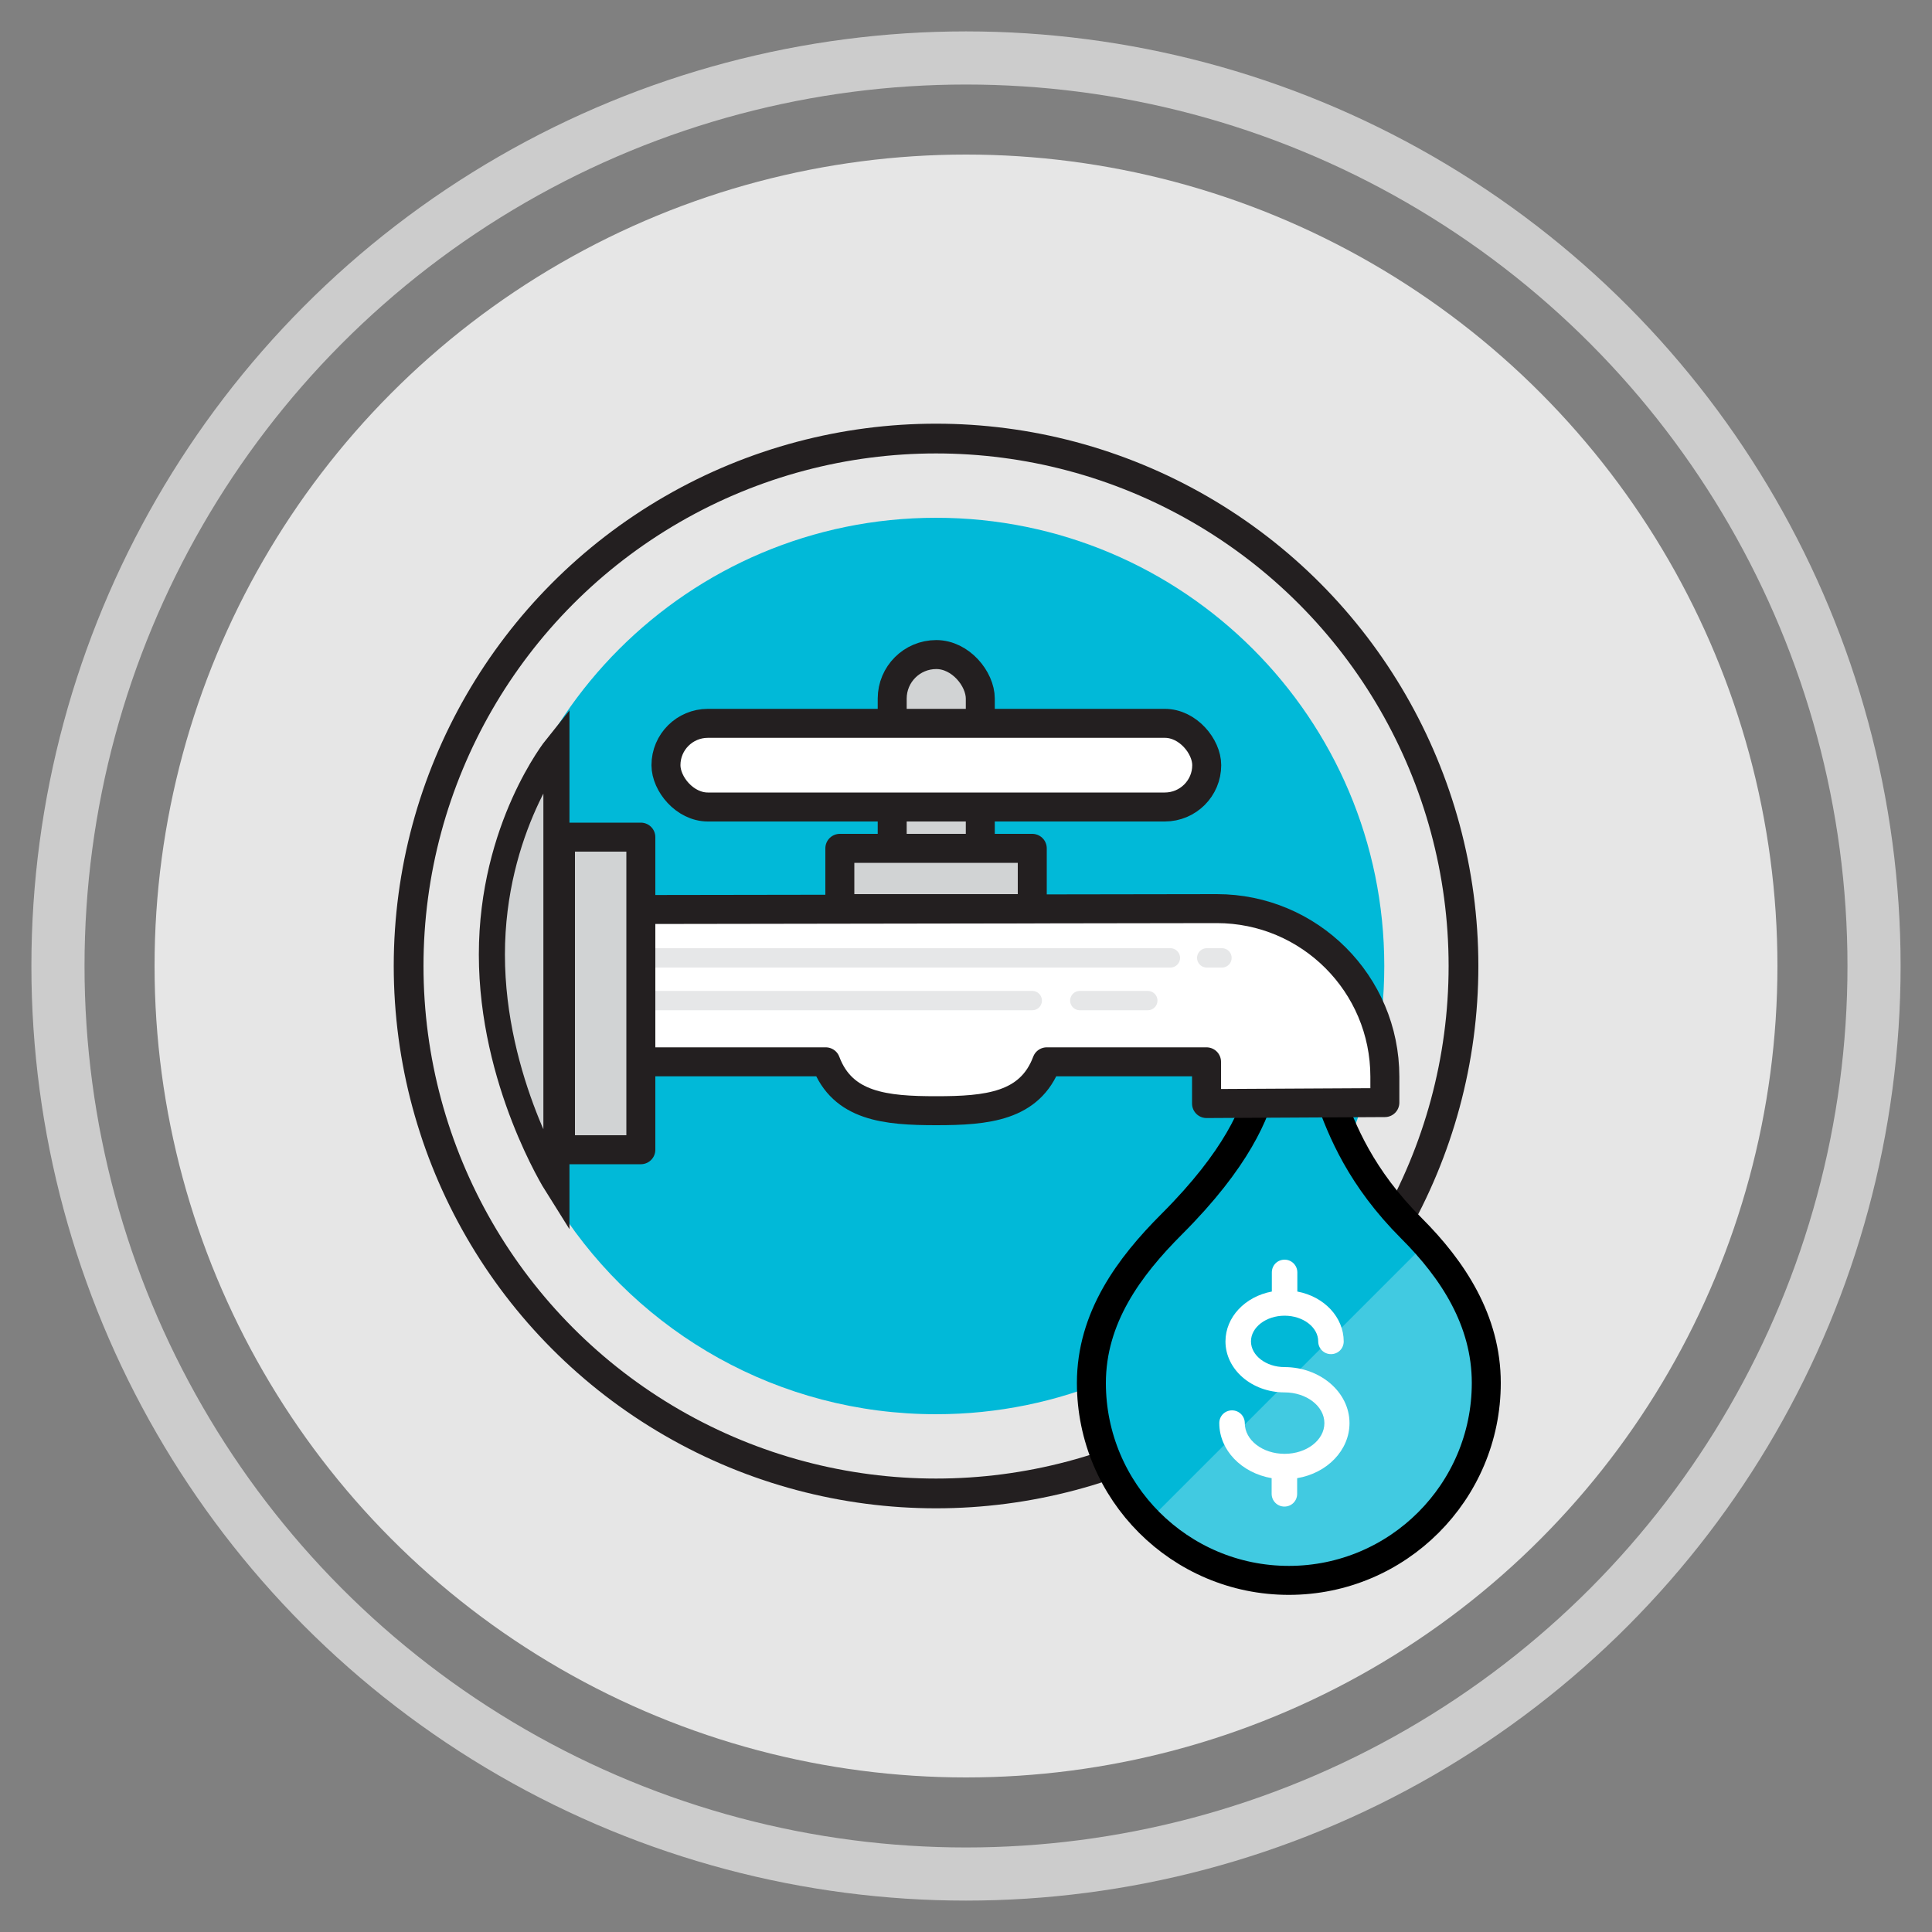 <?xml version="1.0" encoding="UTF-8"?><svg id="Incentive_Elements" xmlns="http://www.w3.org/2000/svg" viewBox="0 0 100 100"><rect x="0" y="0" width="100" height="100" fill="#808080" stroke="none"/><defs><style>.cls-1{stroke:#000;}.cls-1,.cls-2,.cls-3,.cls-4{fill:none;}.cls-1,.cls-5,.cls-6{stroke-width:1.5px;}.cls-1,.cls-7,.cls-4{stroke-miterlimit:10;}.cls-1,.cls-3{stroke-linecap:round;}.cls-2{stroke-width:1.54px;}.cls-2,.cls-5,.cls-6,.cls-7{stroke:#231f20;}.cls-2,.cls-5,.cls-6,.cls-3{stroke-linejoin:round;}.cls-8{fill:#01b8d7;}.cls-9{fill:#01b9d8;}.cls-10{fill:#e6e6e6;}.cls-11,.cls-6,.cls-12{fill:#fff;}.cls-5,.cls-7{fill:#d1d3d4;}.cls-7{stroke-width:1.35px;}.cls-3{stroke:#e6e7e8;stroke-width:1px;}.cls-12{opacity:.25;}.cls-4{stroke:#ccc;stroke-width:2.75px;}</style></defs><circle class="cls-4" cx="50" cy="50" r="47"/><circle class="cls-10" cx="50" cy="50" r="42"/><circle class="cls-2" cx="48.45" cy="50" r="27.3"/><path class="cls-9" d="M28.98,62.61c-2.36-3.63-3.73-7.96-3.73-12.61,0-12.81,10.39-23.2,23.2-23.2s23.2,10.39,23.2,23.2-10.39,23.2-23.2,23.2c-8.16,0-15.34-4.21-19.47-10.58"/><g><path class="cls-8" d="M56.34,71.59c0-5.72,6.11-8.39,9.69-17.11,1.14-2.77,1.89,.82,4.27,5.56,2.15,4.29,6.67,6.96,6.67,11.55,0,5.72-4.62,10.36-10.31,10.36s-10.31-4.64-10.31-10.36Z"/><path class="cls-12" d="M73.58,64.58c3.87,3.87,3.87,10.13,0,14-3.87,3.87-10.13,3.87-14,0l14-14Z"/><path class="cls-1" d="M56.49,71.59c0-3.38,1.94-6.01,4.16-8.23,6.77-6.77,3.79-9.56,6.06-9.56,2.4,0,1.11,4.54,6.35,9.78,2.13,2.13,3.87,4.76,3.87,8,0,5.64-4.58,10.22-10.22,10.22s-10.22-4.58-10.22-10.22Z"/></g><path class="cls-11" d="M66.49,70.76c-.96,0-1.74-.6-1.74-1.33s.78-1.33,1.74-1.33,1.74,.6,1.74,1.33c0,.36,.29,.66,.66,.66s.66-.29,.66-.66c0-1.25-1.01-2.32-2.4-2.58v-.99c0-.36-.29-.66-.66-.66s-.66,.29-.66,.66v.99c-1.39,.26-2.4,1.33-2.4,2.58,0,1.46,1.37,2.64,3.06,2.64,1.13,0,2.06,.71,2.06,1.59s-.92,1.59-2.06,1.59-2.06-.71-2.06-1.59c0-.36-.29-.66-.66-.66s-.66,.29-.66,.66c0,1.4,1.15,2.58,2.71,2.85v.81c0,.36,.29,.66,.66,.66s.66-.29,.66-.66v-.81c1.56-.26,2.71-1.45,2.71-2.85,0-1.6-1.51-2.9-3.37-2.9Z"/><rect class="cls-5" x="46.18" y="33.88" width="4.56" height="20.8" rx="2.28" ry="2.28"/><rect class="cls-6" x="34.47" y="37.44" width="27.99" height="4.33" rx="2.17" ry="2.17"/><path class="cls-6" d="M30.66,54.96h12.08c.87,2.32,3.1,2.53,5.72,2.53s4.85-.21,5.72-2.53h8.27v2.16l9.23-.05v-1.34c0-4.81-3.9-8.7-8.7-8.7l-32.33,.05"/><rect class="cls-5" x="43.47" y="43.91" width="9.96" height="3.12"/><line class="cls-3" x1="33.17" y1="49.58" x2="60.58" y2="49.58"/><line class="cls-3" x1="62.46" y1="49.58" x2="63.25" y2="49.58"/><line class="cls-3" x1="33.17" y1="51.79" x2="53.43" y2="51.79"/><line class="cls-3" x1="55.89" y1="51.79" x2="59.41" y2="51.79"/><rect class="cls-5" x="29.01" y="43.33" width="4.16" height="16.18"/><path class="cls-7" d="M28.8,38.69v22.59s-3.34-5.31-3.34-11.87,3.34-10.72,3.34-10.72Z"/></svg>